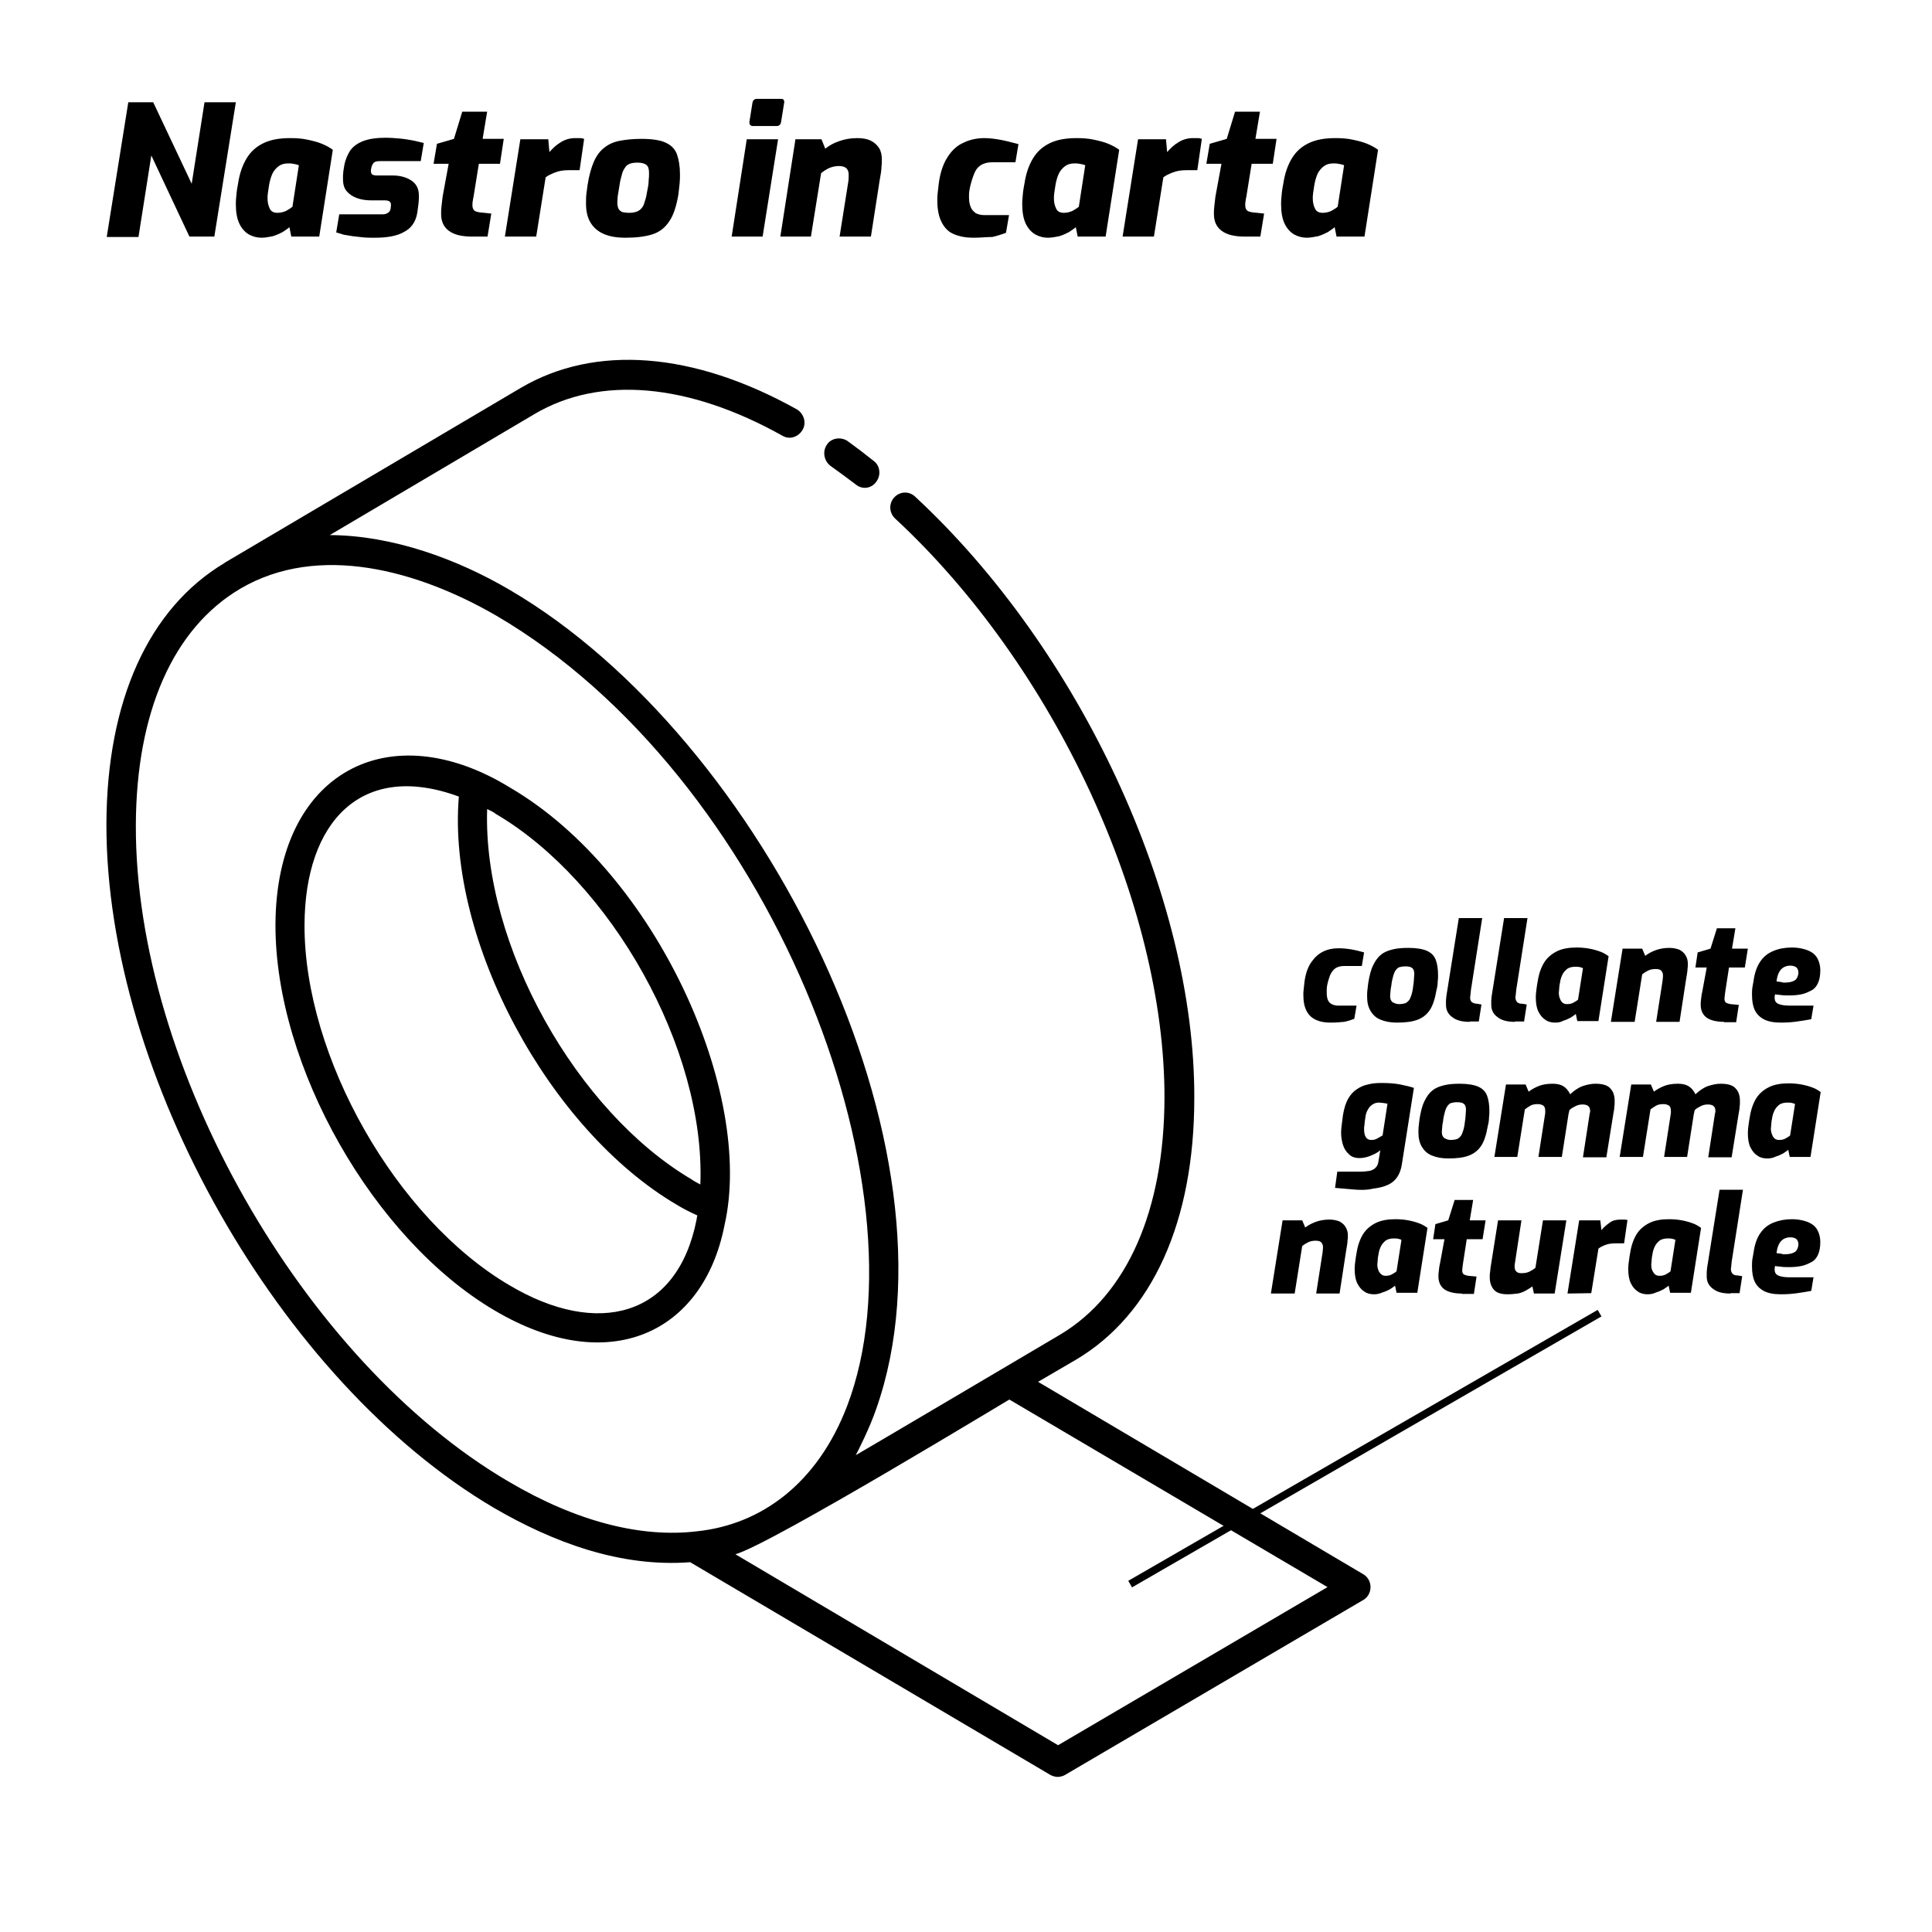 <?xml version="1.0" encoding="UTF-8"?> <svg xmlns="http://www.w3.org/2000/svg" xmlns:xlink="http://www.w3.org/1999/xlink" version="1.1" id="Layer_1" x="0px" y="0px" viewBox="0 0 512 512" style="enable-background:new 0 0 512 512;" xml:space="preserve"> <style type="text/css"> .st0{enable-background:new ;} .st1{fill:none;stroke:#000000;stroke-width:2;stroke-miterlimit:10;} </style> <g id="nastro"> <path d="M219.1,117.9c-1.2,1.8-0.7,4.2,0.9,5.5c2.4,1.7,4.4,3.2,6.8,5c1.7,1.4,4.1,1.1,5.4-0.7c1.3-1.7,1.1-4.2-0.6-5.5 c-2.5-2-4.6-3.6-7.1-5.4C222.7,115.7,220.2,116.1,219.1,117.9z"></path> <path d="M130.9,399.6c15.8,9.2,33.6,15.8,52,14.4l95.5,56.4c0.6,0.3,1.3,0.5,1.9,0.5s1.4-0.2,1.9-0.5l79.1-46.4 c1.2-0.7,1.9-2,1.9-3.4s-0.7-2.7-1.9-3.4l-86.2-51l10.1-5.9c20.2-12,31.3-36.6,31.3-69.3c0.2-53.4-30.3-118.9-74-159.4 c-1.6-1.5-4-1.4-5.5,0.2c-1.5,1.6-1.4,4.1,0.2,5.6c42.2,39.1,71.5,102.2,71.4,153.6c-0.1,29.8-9.9,52-27.5,62.6 c-0.7,0.4-58,34.3-54.3,32c0.4-0.7,3.7-7.2,5.4-12.2c24.2-68.7-29.8-177.6-97-217c-14.1-8.3-31.2-14.5-47.8-14.6l54.3-32.1 c17.3-10.2,40.7-8.2,65.7,5.8c1.9,1.1,4.2,0.3,5.3-1.6s0.3-4.3-1.5-5.4c-27.4-15.3-53.5-17.3-73.2-5.7l-78.4,46.3l-0.1,0.1 c-20.1,12-31.2,36.5-31.3,69.2C28.1,285.1,74.2,366.2,130.9,399.6z M267.5,370.9l84.3,49.7l-71.4,41.9l-85.5-50.6 C204.6,409.1,268.3,370.3,267.5,370.9z M63.7,156c20.8-12.2,47.2-4.8,67.9,7.2c72.2,42.3,115,151.4,92.9,209.4 c-7.9,20.6-22.8,31.4-39.7,33.2c-14.8,1.8-31.9-2.5-49.9-13.1c-54.6-31.9-99.1-110.1-98.9-174C36.1,188.7,45.9,166.5,63.7,156z"></path> <path d="M131.1,347.3c30.3,17.9,55.3,6,60.9-22.6c8-34.9-18-93.2-56.7-115.9C103.2,189,73.2,204.5,73,245 C72.9,282.6,99,328.4,131.1,347.3z M129.1,214.4c0.7,0.4,1.6,0.7,2.3,1.3c30.5,17.9,55.6,62.2,54.2,98.2c-0.7-0.4-1.6-0.8-2.4-1.4 C153,294.7,127.9,250.7,129.1,214.4z M121.6,211.1c-3.2,38.3,24,88.4,57.8,108.2c1.8,1.1,3.6,2,5.4,2.8c-0.1,0.3-0.1,0.6-0.2,1.1 c-5.1,26-26.4,31.2-49.6,17.4c-30-17.6-54.4-60.5-54.3-95.5C80.8,217.8,95.8,201.6,121.6,211.1z"></path> </g> <g class="st0"> <path d="M28.3,62.7L34,27.1h6.6l10.2,21.6l3.4-21.6h8.3l-5.7,35.6h-6.6L40.1,41.2l-3.4,21.6H28.3z"></path> <path d="M69.3,63c-1.2,0-2.3-0.3-3.4-0.9c-1-0.6-1.9-1.6-2.5-2.9c-0.6-1.3-0.9-3-0.9-5.1c0-1,0.1-2,0.2-3c0.1-1,0.3-1.9,0.4-2.5 c0.4-2.7,1.2-4.9,2.3-6.7c1.1-1.8,2.6-3.1,4.5-4c1.9-0.9,4.2-1.3,7-1.3c1.6,0,3.1,0.1,4.5,0.4c1.4,0.3,2.7,0.6,3.9,1.1 c1.2,0.5,2.1,1,2.9,1.6l-3.6,23h-7.4l-0.5-2.5c-0.4,0.4-1.1,0.8-1.8,1.3c-0.8,0.4-1.6,0.8-2.6,1.1C71.2,62.8,70.3,63,69.3,63z M73.5,56.4c0.9,0,1.6-0.2,2.3-0.5c0.7-0.4,1.2-0.7,1.7-1.1l1.7-11c-0.2-0.1-0.5-0.2-1-0.3s-1-0.2-1.7-0.2c-1.1,0-1.9,0.2-2.6,0.7 c-0.7,0.5-1.3,1.2-1.7,2c-0.4,0.9-0.7,1.9-0.9,3.1c-0.1,0.7-0.2,1.4-0.3,2c-0.1,0.6-0.1,1.1-0.1,1.5c0,1,0.2,1.9,0.6,2.7 C71.8,56,72.5,56.4,73.5,56.4z"></path> <path d="M99.4,63c-1.2,0-2.2,0-3.2-0.1c-1-0.1-1.9-0.2-2.7-0.3c-0.8-0.1-1.6-0.3-2.4-0.4c-0.7-0.2-1.4-0.4-2-0.6l0.8-4.8h11.4 c0.6,0,1.1-0.1,1.5-0.4c0.4-0.2,0.6-0.6,0.7-1l0.1-0.8c0-0.2,0-0.3,0-0.3s0-0.1,0-0.1c0-0.7-0.5-1.1-1.6-1.1h-3.6 c-1.4,0-2.7-0.2-3.8-0.6c-1.1-0.4-2-1-2.7-1.8c-0.7-0.8-1-1.9-1-3.1c0-0.4,0-0.7,0-1.1c0-0.4,0.1-0.8,0.1-1.2l0.3-1.8 c0.3-1.3,0.8-2.5,1.5-3.6c0.8-1.1,1.9-1.9,3.4-2.5c1.5-0.6,3.6-0.9,6.1-0.9c1.1,0,2.2,0.1,3.5,0.2c1.2,0.1,2.4,0.3,3.5,0.5 c1.1,0.2,2.1,0.5,3,0.7l-0.8,4.8h-10.8c-0.7,0-1.2,0.1-1.5,0.3c-0.3,0.2-0.5,0.6-0.7,1.1l-0.1,0.4c0,0.2-0.1,0.3-0.1,0.5 c0,0.1,0,0.3,0,0.4c0,0.3,0.1,0.6,0.3,0.8c0.2,0.2,0.7,0.3,1.3,0.3h4.1c2.1,0,3.8,0.5,5.1,1.4c1.3,0.9,1.9,2.2,1.9,3.8 c0,0.4,0,0.7,0,1.1c0,0.4-0.1,0.8-0.1,1.2l-0.3,2.3c-0.4,2.5-1.6,4.2-3.6,5.2C105.3,62.5,102.7,63,99.4,63z"></path> <path d="M125.1,62.7c-2.7,0-4.8-0.5-6.1-1.5c-1.4-1-2.1-2.5-2.1-4.5c0-0.5,0-1.2,0.1-2c0.1-0.8,0.2-1.6,0.3-2.6l1.6-8.7h-4l0.9-5.3 l4.5-1.3l2.2-7.2h6.6l-1.2,7.2h5.6l-1,6.6h-5.6l-1.4,8.7c-0.1,0.3-0.1,0.6-0.2,1.1c-0.1,0.4-0.1,0.8-0.1,1.2c0,0.7,0.2,1.1,0.5,1.4 c0.4,0.3,0.9,0.4,1.6,0.5l2.9,0.3l-1,6.1H125.1z"></path> <path d="M133.8,62.7l4.1-25.8h7.4l0.3,3.4c0.9-1,1.8-1.9,3-2.6c1.1-0.7,2.4-1.1,3.8-1.1c0.5,0,0.9,0,1.3,0c0.4,0,0.8,0.1,1.1,0.2 l-1.2,8.3c-0.4,0-0.9,0-1.4,0c-0.5,0-1,0-1.5,0c-1.4,0-2.6,0.2-3.6,0.6c-1,0.4-1.9,0.8-2.5,1.3l-2.5,15.7H133.8z"></path> <path d="M165.8,63c-2.3,0-4.2-0.3-5.8-1c-1.6-0.7-2.7-1.7-3.5-3s-1.2-3-1.2-5c0-1,0-1.8,0.1-2.6c0.1-0.8,0.2-1.6,0.3-2.3 c0.4-2.6,1-4.7,1.7-6.3c0.7-1.6,1.7-2.9,2.8-3.7c1.1-0.9,2.5-1.5,4.1-1.8s3.5-0.5,5.6-0.5c2.8,0,5,0.3,6.5,1c1.5,0.7,2.5,1.7,3,3.1 s0.8,3.2,0.8,5.3c0,0.8,0,1.6-0.1,2.5c-0.1,0.9-0.2,1.8-0.3,2.7c-0.5,3.1-1.3,5.6-2.4,7.2c-1.1,1.7-2.6,2.9-4.5,3.5 C171,62.7,168.6,63,165.8,63z M166.7,56.4c0.8,0,1.4-0.1,2-0.3c0.5-0.2,1-0.5,1.3-0.9c0.4-0.4,0.7-1.1,0.9-1.9 c0.3-0.8,0.5-1.9,0.7-3.1c0.2-0.9,0.3-1.7,0.3-2.4c0.1-0.7,0.1-1.4,0.1-2c0-1-0.2-1.7-0.7-2.1c-0.5-0.4-1.3-0.6-2.4-0.6 c-0.8,0-1.5,0.1-2,0.3c-0.5,0.2-1,0.5-1.3,1.1c-0.4,0.5-0.7,1.2-0.9,2.2c-0.3,0.9-0.5,2.1-0.7,3.5c-0.1,0.7-0.2,1.3-0.3,1.8 c0,0.5-0.1,1.1-0.1,1.6c0,0.7,0.1,1.3,0.3,1.7c0.2,0.4,0.6,0.7,1,0.9C165.4,56.3,166,56.4,166.7,56.4z"></path> <path d="M193.9,62.7l4-25.8h8.3l-4.1,25.8H193.9z M199.5,33.4c-0.3,0-0.5-0.1-0.7-0.3c-0.2-0.2-0.2-0.4-0.2-0.8l0.8-5 c0.1-0.7,0.5-1.1,1.2-1.1h6.4c0.4,0,0.6,0.1,0.7,0.3c0.1,0.2,0.2,0.5,0.1,0.8l-0.8,5c-0.1,0.7-0.5,1.1-1.2,1.1H199.5z"></path> <path d="M206.8,62.7l4-25.8h6.9l1,2.5c1-0.8,2.2-1.5,3.7-2c1.4-0.5,3-0.8,4.8-0.8c1.4,0,2.6,0.2,3.6,0.7c1,0.5,1.7,1.2,2.2,2 s0.7,1.9,0.7,3c0,0.6,0,1.2-0.1,2c0,0.7-0.2,2-0.5,3.6l-2.3,14.8h-8.3l2.3-14.5c0.1-0.5,0.1-1,0.1-1.3c0-0.3,0-0.5,0-0.7 c0-0.7-0.2-1.2-0.6-1.6c-0.4-0.4-1.1-0.6-2-0.6c-0.9,0-1.7,0.2-2.5,0.5c-0.8,0.4-1.5,0.8-2.2,1.4l-2.7,16.8H206.8z"></path> <path d="M258,63c-2,0-3.6-0.3-5.1-0.9s-2.5-1.6-3.3-3.1s-1.2-3.4-1.2-5.9c0-0.5,0-1.2,0.1-2c0.1-0.8,0.2-1.7,0.3-2.6 c0.4-2.9,1.2-5.2,2.4-7c1.1-1.7,2.5-3,4.2-3.7c1.6-0.8,3.5-1.2,5.5-1.2c1.4,0,2.9,0.2,4.5,0.5c1.5,0.3,3,0.7,4.5,1.1l-0.8,4.8h-6.2 c-1.2,0-2.3,0.3-3,0.8c-0.8,0.5-1.4,1.3-1.8,2.4c-0.4,1-0.8,2.3-1.1,3.7c-0.1,0.6-0.2,1.2-0.2,1.6c0,0.4,0,0.7,0,0.9 c0,1.1,0.2,1.9,0.5,2.6c0.3,0.7,0.8,1.1,1.3,1.5c0.6,0.3,1.3,0.5,2.2,0.5h6.6l-0.8,4.7c-1.1,0.4-2.3,0.8-3.6,1.1 C261.5,62.8,259.9,63,258,63z"></path> <path d="M277.7,63c-1.2,0-2.3-0.3-3.4-0.9c-1-0.6-1.9-1.6-2.5-2.9c-0.6-1.3-0.9-3-0.9-5.1c0-1,0.1-2,0.2-3c0.1-1,0.3-1.9,0.4-2.5 c0.4-2.7,1.2-4.9,2.3-6.7c1.1-1.8,2.6-3.1,4.5-4c1.9-0.9,4.2-1.3,7-1.3c1.6,0,3.1,0.1,4.5,0.4c1.4,0.3,2.7,0.6,3.9,1.1 c1.2,0.5,2.1,1,2.9,1.6l-3.6,23h-7.4l-0.5-2.5c-0.4,0.4-1.1,0.8-1.8,1.3c-0.8,0.4-1.6,0.8-2.6,1.1C279.7,62.8,278.7,63,277.7,63z M281.9,56.4c0.9,0,1.6-0.2,2.3-0.5c0.7-0.4,1.2-0.7,1.7-1.1l1.7-11c-0.2-0.1-0.5-0.2-1-0.3c-0.5-0.1-1-0.2-1.7-0.2 c-1.1,0-1.9,0.2-2.6,0.7c-0.7,0.5-1.3,1.2-1.7,2c-0.4,0.9-0.7,1.9-0.9,3.1c-0.1,0.7-0.2,1.4-0.3,2c-0.1,0.6-0.1,1.1-0.1,1.5 c0,1,0.2,1.9,0.6,2.7C280.2,56,280.9,56.4,281.9,56.4z"></path> <path d="M297.5,62.7l4.1-25.8h7.4l0.3,3.4c0.9-1,1.8-1.9,3-2.6c1.1-0.7,2.4-1.1,3.8-1.1c0.5,0,0.9,0,1.3,0c0.4,0,0.8,0.1,1.1,0.2 l-1.2,8.3c-0.4,0-0.9,0-1.4,0c-0.5,0-1,0-1.5,0c-1.4,0-2.6,0.2-3.6,0.6c-1,0.4-1.9,0.8-2.5,1.3l-2.5,15.7H297.5z"></path> <path d="M329.9,62.7c-2.7,0-4.8-0.5-6.1-1.5c-1.4-1-2.1-2.5-2.1-4.5c0-0.5,0-1.2,0.1-2c0.1-0.8,0.2-1.6,0.3-2.6l1.6-8.7h-4l0.9-5.3 l4.5-1.3l2.2-7.2h6.6l-1.2,7.2h5.6l-1,6.6h-5.6l-1.4,8.7c-0.1,0.3-0.1,0.6-0.2,1.1S330,54,330,54.4c0,0.7,0.2,1.1,0.5,1.4 c0.4,0.3,0.9,0.4,1.6,0.5l2.9,0.3l-1,6.1H329.9z"></path> <path d="M346.3,63c-1.2,0-2.3-0.3-3.4-0.9c-1-0.6-1.9-1.6-2.5-2.9c-0.6-1.3-0.9-3-0.9-5.1c0-1,0.1-2,0.2-3c0.1-1,0.3-1.9,0.4-2.5 c0.4-2.7,1.2-4.9,2.3-6.7c1.1-1.8,2.6-3.1,4.5-4c1.9-0.9,4.2-1.3,7-1.3c1.6,0,3.1,0.1,4.5,0.4c1.4,0.3,2.7,0.6,3.9,1.1 c1.2,0.5,2.1,1,2.9,1.6l-3.6,23h-7.4l-0.5-2.5c-0.4,0.4-1.1,0.8-1.8,1.3c-0.8,0.4-1.6,0.8-2.6,1.1C348.2,62.8,347.2,63,346.3,63z M350.5,56.4c0.9,0,1.6-0.2,2.3-0.5c0.7-0.4,1.2-0.7,1.7-1.1l1.7-11c-0.2-0.1-0.5-0.2-1-0.3c-0.5-0.1-1-0.2-1.7-0.2 c-1.1,0-1.9,0.2-2.6,0.7c-0.7,0.5-1.3,1.2-1.7,2c-0.4,0.9-0.7,1.9-0.9,3.1c-0.1,0.7-0.2,1.4-0.3,2c-0.1,0.6-0.1,1.1-0.1,1.5 c0,1,0.2,1.9,0.6,2.7C348.8,56,349.5,56.4,350.5,56.4z"></path> </g> <g> <g> <path d="M352.6,271c-1.5,0-2.7-0.2-3.8-0.7c-1.1-0.5-1.9-1.2-2.5-2.3c-0.6-1.1-0.9-2.5-0.9-4.4c0-0.4,0-0.9,0.1-1.5 s0.1-1.3,0.2-1.9c0.3-2.2,0.9-3.9,1.8-5.2s1.9-2.2,3.1-2.8s2.6-0.9,4.1-0.9c1.1,0,2.2,0.1,3.4,0.3c1.2,0.2,2.3,0.5,3.4,0.8 l-0.6,3.6h-4.7c-0.9,0-1.7,0.2-2.3,0.6c-0.6,0.4-1,1-1.4,1.8c-0.3,0.8-0.6,1.7-0.8,2.8c-0.1,0.5-0.1,0.9-0.1,1.2 c0,0.3,0,0.5,0,0.7c0,0.8,0.1,1.4,0.3,1.9c0.2,0.5,0.6,0.9,1,1.1s1,0.4,1.6,0.4h5l-0.6,3.5c-0.8,0.3-1.7,0.6-2.7,0.8 C355.2,270.9,354,271,352.6,271z"></path> <path d="M370.2,271c-1.8,0-3.2-0.3-4.4-0.8c-1.2-0.5-2-1.3-2.6-2.3s-0.9-2.3-0.9-3.7c0-0.7,0-1.4,0.1-2s0.1-1.2,0.2-1.7 c0.3-1.9,0.7-3.5,1.3-4.7c0.6-1.2,1.2-2.1,2.1-2.8c0.8-0.7,1.9-1.1,3.1-1.4s2.6-0.4,4.2-0.4c2.1,0,3.8,0.3,4.9,0.8 s1.9,1.3,2.3,2.4c0.4,1.1,0.6,2.4,0.6,4c0,0.6,0,1.2-0.1,1.8c0,0.7-0.1,1.4-0.3,2.1c-0.4,2.4-1,4.2-1.8,5.4 c-0.9,1.3-2,2.1-3.4,2.6C374.1,270.8,372.3,271,370.2,271z M370.8,266.1c0.6,0,1.1-0.1,1.5-0.2s0.7-0.4,1-0.7s0.5-0.8,0.7-1.4 s0.4-1.4,0.5-2.4c0.1-0.7,0.2-1.3,0.2-1.8s0.1-1,0.1-1.5c0-0.8-0.2-1.3-0.6-1.6s-1-0.4-1.8-0.4c-0.6,0-1.1,0.1-1.5,0.2 s-0.7,0.4-1,0.8s-0.5,0.9-0.7,1.6s-0.4,1.6-0.5,2.6c-0.1,0.5-0.2,1-0.2,1.4s-0.1,0.8-0.1,1.2c0,0.6,0.1,1,0.3,1.3 c0.2,0.3,0.4,0.5,0.8,0.6C369.9,266,370.3,266.1,370.8,266.1z"></path> <path d="M389.5,270.8c-2.1,0-3.6-0.4-4.7-1.3c-1.1-0.8-1.6-1.9-1.6-3.2c0-0.4,0-0.8,0-1.2c0-0.4,0.1-0.7,0.1-1.1l3.3-20.7h6.2 l-2.9,18.5c0,0.1-0.1,0.4-0.1,0.7c0,0.3-0.1,0.7-0.1,1s-0.1,0.6-0.1,0.8c0,0.6,0.1,1,0.5,1.3c0.3,0.2,0.7,0.4,1.3,0.4l1.2,0.2 l-0.7,4.5h-2.4L389.5,270.8L389.5,270.8z"></path> <path d="M401.5,270.8c-2.1,0-3.6-0.4-4.7-1.3c-1.1-0.8-1.6-1.9-1.6-3.2c0-0.4,0-0.8,0-1.2c0-0.4,0.1-0.7,0.1-1.1l3.3-20.7h6.2 l-2.9,18.5c0,0.1-0.1,0.4-0.1,0.7c0,0.3-0.1,0.7-0.1,1s-0.1,0.6-0.1,0.8c0,0.6,0.2,1,0.5,1.3s0.7,0.4,1.3,0.4l1.2,0.2l-0.7,4.5 h-2.4L401.5,270.8L401.5,270.8z"></path> <path d="M412.1,271c-0.9,0-1.8-0.2-2.5-0.7c-0.8-0.5-1.4-1.2-1.9-2.2s-0.7-2.3-0.7-3.9c0-0.7,0.1-1.5,0.2-2.2 c0.1-0.8,0.2-1.4,0.3-1.9c0.3-2,0.9-3.7,1.7-5c0.8-1.3,2-2.3,3.4-3s3.2-1,5.2-1c1.2,0,2.3,0.1,3.4,0.3s2.1,0.5,2.9,0.8 c0.9,0.3,1.6,0.8,2.2,1.2l-2.7,17.2H418l-0.4-1.9c-0.3,0.3-0.8,0.6-1.4,1c-0.6,0.3-1.2,0.6-1.9,0.8 C413.6,270.9,412.9,271,412.1,271z M415.3,266.1c0.6,0,1.2-0.1,1.7-0.4s0.9-0.5,1.2-0.8l1.3-8.3c-0.1-0.1-0.4-0.2-0.8-0.3 c-0.4-0.1-0.8-0.1-1.3-0.1c-0.8,0-1.5,0.2-2,0.5c-0.5,0.4-1,0.9-1.3,1.5s-0.6,1.4-0.7,2.3c-0.1,0.5-0.2,1-0.2,1.5 s-0.1,0.8-0.1,1.1c0,0.8,0.2,1.4,0.5,2C414,265.8,414.5,266.1,415.3,266.1z"></path> <path d="M426.9,270.8l3.1-19.4h5.2l0.8,1.9c0.8-0.6,1.7-1.1,2.8-1.5c1.1-0.4,2.3-0.6,3.6-0.6c1.1,0,1.9,0.2,2.7,0.5 c0.7,0.4,1.3,0.9,1.6,1.5c0.4,0.6,0.6,1.4,0.6,2.2c0,0.4,0,0.9-0.1,1.5c0,0.6-0.2,1.5-0.4,2.8l-1.7,11.1h-6.2l1.7-10.9 c0-0.4,0.1-0.7,0.1-1c0-0.2,0-0.4,0-0.5c0-0.5-0.2-0.9-0.5-1.2c-0.3-0.3-0.8-0.4-1.5-0.4c-0.6,0-1.3,0.1-1.9,0.4s-1.1,0.6-1.6,1 l-2,12.6L426.9,270.8L426.9,270.8z"></path> <path d="M456.9,270.8c-2,0-3.6-0.4-4.6-1.1s-1.6-1.9-1.6-3.4c0-0.4,0-0.9,0.1-1.5s0.1-1.2,0.3-1.9l1.2-6.5h-3l0.6-4l3.4-1l1.7-5.4 h4.9l-0.9,5.4h4.2l-0.8,5h-4.2l-1,6.5c0,0.2-0.1,0.5-0.1,0.8s-0.1,0.6-0.1,0.9c0,0.5,0.1,0.9,0.4,1.1s0.7,0.3,1.2,0.4l2.2,0.2 l-0.7,4.6h-3.2V270.8z"></path> <path d="M471.9,271c-1.9,0-3.4-0.3-4.5-0.9s-1.9-1.4-2.4-2.5s-0.7-2.4-0.7-4c0-0.6,0-1.3,0.1-1.9s0.2-1.2,0.3-1.7 c0.3-2.2,0.9-3.9,1.8-5.2s2-2.2,3.5-2.8c1.4-0.6,3.1-0.9,4.9-0.9c0.9,0,1.8,0.1,2.7,0.3c0.9,0.2,1.7,0.5,2.4,0.9 c0.7,0.4,1.3,1,1.7,1.8c0.4,0.8,0.7,1.8,0.7,3c0,1.4-0.2,2.5-0.6,3.4s-1,1.6-1.8,2s-1.6,0.8-2.6,1s-2,0.3-3.2,0.3 c-0.8,0-1.5,0-2.2-0.1s-1.2-0.1-1.6-0.2c0,0.1,0,0.3-0.1,0.5c0,0.2,0,0.4,0,0.5c0,0.7,0.3,1.2,0.9,1.5s1.6,0.5,3.1,0.5h6.3 l-0.6,3.6c-1,0.2-2.3,0.4-3.7,0.6C475,270.9,473.5,271,471.9,271z M472.7,260.4c1,0,1.8-0.1,2.3-0.3c0.6-0.2,1-0.5,1.2-0.9 s0.4-0.9,0.4-1.4c0-0.6-0.2-1.1-0.5-1.4c-0.4-0.3-0.9-0.5-1.7-0.5c-0.7,0-1.3,0.2-1.8,0.5s-0.9,0.8-1.2,1.4 c-0.3,0.6-0.5,1.4-0.6,2.3c0.3,0,0.6,0.1,0.9,0.1S472.4,260.4,472.7,260.4z"></path> <path d="M358.4,315.2l-4.6-0.4l0.6-4.3h6.2c0.9,0,1.6-0.1,2.3-0.2c0.6-0.1,1.2-0.4,1.6-0.8s0.7-0.9,0.8-1.7l0.5-3 c-0.4,0.4-0.9,0.7-1.5,1s-1.3,0.6-2,0.8c-0.7,0.2-1.4,0.3-2,0.3c-1.2,0-2.1-0.3-2.8-1c-0.7-0.6-1.3-1.5-1.6-2.5 c-0.3-1-0.5-2.1-0.5-3.3c0-0.6,0.1-1.4,0.2-2.2s0.2-1.6,0.3-2.4c0.3-1.7,0.7-3.1,1.3-4.2c0.6-1.1,1.4-2,2.3-2.6s1.9-1.1,3-1.3 c1.1-0.3,2.3-0.4,3.5-0.4c1.9,0,3.6,0.1,5.1,0.4s2.7,0.6,3.6,0.9l-3.2,20.3c-0.2,1.3-0.6,2.4-1.2,3.3s-1.4,1.6-2.5,2.1 s-2.3,0.8-3.9,1C362.2,315.4,360.4,315.4,358.4,315.2z M363.4,302.1c0.6,0,1.1-0.1,1.6-0.4s0.9-0.5,1.4-0.8l1.3-8.4 c-0.3-0.1-0.7-0.1-1.1-0.2c-0.4,0-0.7-0.1-1.1-0.1c-0.6,0-1.1,0.1-1.6,0.4s-1,0.7-1.3,1.3c-0.4,0.6-0.7,1.4-0.8,2.5 c-0.1,0.7-0.2,1.3-0.2,1.7c-0.1,0.4-0.1,0.7-0.1,1.2c0,1,0.2,1.7,0.5,2.1C362.2,301.8,362.7,302.1,363.4,302.1z"></path> <path d="M383.8,307c-1.8,0-3.2-0.3-4.4-0.8c-1.2-0.5-2-1.3-2.6-2.3s-0.9-2.3-0.9-3.7c0-0.7,0-1.4,0.1-2s0.1-1.2,0.2-1.7 c0.3-1.9,0.7-3.5,1.3-4.7c0.6-1.2,1.2-2.1,2.1-2.8c0.8-0.7,1.9-1.1,3.1-1.4s2.6-0.4,4.2-0.4c2.1,0,3.8,0.3,4.9,0.8 s1.9,1.3,2.3,2.4s0.6,2.4,0.6,4c0,0.6,0,1.2-0.1,1.8c0,0.7-0.1,1.4-0.3,2.1c-0.4,2.4-1,4.2-1.8,5.4c-0.9,1.3-2,2.1-3.4,2.6 C387.7,306.8,386,307,383.8,307z M384.5,302.1c0.6,0,1.1-0.1,1.5-0.2s0.7-0.4,1-0.7s0.5-0.8,0.7-1.4s0.4-1.4,0.5-2.4 c0.1-0.7,0.2-1.3,0.2-1.8s0.1-1,0.1-1.5c0-0.8-0.2-1.3-0.6-1.6s-1-0.4-1.8-0.4c-0.6,0-1.1,0.1-1.5,0.2s-0.7,0.4-1,0.8 s-0.5,0.9-0.7,1.6s-0.4,1.6-0.5,2.6c-0.1,0.5-0.2,1-0.2,1.4s-0.1,0.8-0.1,1.2c0,0.6,0.1,1,0.3,1.3c0.2,0.3,0.4,0.5,0.8,0.6 C383.5,302,384,302.1,384.5,302.1z"></path> <path d="M396,306.8l3.1-19.4h5.2l0.8,1.9c0.8-0.6,1.7-1.1,2.7-1.5s2.2-0.6,3.7-0.6c1.1,0,2,0.2,2.7,0.6s1.4,1.1,1.9,2.2 c1.1-1,2.2-1.8,3.4-2.2c1.2-0.4,2.3-0.6,3.3-0.6c1.9,0,3.3,0.4,4,1.3c0.8,0.8,1.1,2,1.1,3.3c0,0.6,0,1.1-0.1,1.6 c0,0.5-0.1,1-0.2,1.5l-1.9,11.8h-6.2l1.8-11.7c0-0.1,0.1-0.2,0.1-0.3s0-0.2,0-0.3c0-1.2-0.7-1.7-2-1.7c-0.6,0-1.2,0.1-1.8,0.4 c-0.6,0.3-1.2,0.6-1.7,1.1c0,0.1,0,0.3-0.1,0.4c0,0.2,0,0.3-0.1,0.5l-1.8,11.5h-6.2l1.8-11.6c0-0.2,0-0.3,0-0.4s0-0.2,0-0.3 c0-0.6-0.2-1.1-0.5-1.3s-0.8-0.4-1.4-0.4c-0.8,0-1.5,0.1-2,0.4s-1,0.6-1.5,1l-2,12.6H396V306.8z"></path> <path d="M429.2,306.8l3.1-19.4h5.2l0.8,1.9c0.8-0.6,1.7-1.1,2.7-1.5s2.2-0.6,3.7-0.6c1.1,0,2,0.2,2.7,0.6s1.4,1.1,1.9,2.2 c1.1-1,2.2-1.8,3.4-2.2c1.2-0.4,2.3-0.6,3.3-0.6c1.9,0,3.3,0.4,4,1.3c0.8,0.8,1.1,2,1.1,3.3c0,0.6,0,1.1-0.1,1.6 c0,0.5-0.1,1-0.2,1.5l-1.9,11.8h-6.2l1.8-11.7c0-0.1,0.1-0.2,0.1-0.3s0-0.2,0-0.3c0-1.2-0.7-1.7-2-1.7c-0.6,0-1.2,0.1-1.8,0.4 c-0.6,0.3-1.2,0.6-1.7,1.1c0,0.1,0,0.3-0.1,0.4c0,0.2,0,0.3-0.1,0.5l-1.8,11.5H441l1.8-11.6c0-0.2,0-0.3,0-0.4s0-0.2,0-0.3 c0-0.6-0.2-1.1-0.5-1.3s-0.8-0.4-1.4-0.4c-0.8,0-1.5,0.1-2,0.4s-1,0.6-1.5,1l-2,12.6h-6.2L429.2,306.8L429.2,306.8z"></path> <path d="M468.3,307c-0.9,0-1.8-0.2-2.5-0.7c-0.8-0.5-1.4-1.2-1.9-2.2s-0.7-2.3-0.7-3.9c0-0.7,0.1-1.5,0.2-2.2 c0.1-0.8,0.2-1.4,0.3-1.9c0.3-2,0.9-3.7,1.7-5c0.8-1.3,2-2.3,3.4-3s3.2-1,5.2-1c1.2,0,2.3,0.1,3.4,0.3c1.1,0.2,2.1,0.5,2.9,0.8 c0.9,0.3,1.6,0.8,2.2,1.2l-2.7,17.2h-5.5l-0.4-1.9c-0.3,0.3-0.8,0.6-1.4,1c-0.6,0.3-1.2,0.6-1.9,0.8 C469.8,306.9,469.1,307,468.3,307z M471.5,302.1c0.6,0,1.2-0.1,1.7-0.4s0.9-0.5,1.2-0.8l1.3-8.3c-0.1-0.1-0.4-0.2-0.8-0.3 c-0.4-0.1-0.8-0.1-1.3-0.1c-0.8,0-1.5,0.2-2,0.5c-0.5,0.4-1,0.9-1.3,1.5s-0.6,1.4-0.7,2.3c-0.1,0.5-0.2,1-0.2,1.5 s-0.1,0.8-0.1,1.1c0,0.8,0.2,1.4,0.5,2C470.2,301.8,470.7,302.1,471.5,302.1z"></path> <path d="M336.8,342.8l3.1-19.4h5.2l0.8,1.9c0.8-0.6,1.7-1.1,2.8-1.5s2.3-0.6,3.6-0.6c1.1,0,1.9,0.2,2.7,0.5 c0.7,0.4,1.3,0.9,1.6,1.5c0.4,0.6,0.6,1.4,0.6,2.2c0,0.4,0,0.9-0.1,1.5c0,0.6-0.2,1.5-0.4,2.8l-1.7,11.1h-6.2l1.7-10.9 c0-0.4,0.1-0.7,0.1-1c0-0.2,0-0.4,0-0.5c0-0.5-0.2-0.9-0.5-1.2c-0.3-0.3-0.8-0.4-1.5-0.4c-0.6,0-1.3,0.1-1.9,0.4s-1.1,0.6-1.6,1 l-2,12.6H336.8z"></path> <path d="M364.1,343c-0.9,0-1.8-0.2-2.5-0.7c-0.8-0.5-1.4-1.2-1.9-2.2s-0.7-2.3-0.7-3.9c0-0.7,0.1-1.5,0.2-2.2 c0.1-0.8,0.2-1.4,0.3-1.9c0.3-2,0.9-3.7,1.7-5c0.8-1.3,2-2.3,3.4-3s3.2-1,5.2-1c1.2,0,2.3,0.1,3.4,0.3c1.1,0.2,2.1,0.5,2.9,0.8 c0.9,0.3,1.6,0.8,2.2,1.2l-2.7,17.2h-5.5l-0.4-1.9c-0.3,0.3-0.8,0.6-1.4,1c-0.6,0.3-1.2,0.6-1.9,0.8 C365.5,342.9,364.8,343,364.1,343z M367.2,338.1c0.6,0,1.2-0.1,1.7-0.4s0.9-0.5,1.2-0.8l1.3-8.3c-0.1-0.1-0.4-0.2-0.8-0.3 c-0.4-0.1-0.8-0.1-1.3-0.1c-0.8,0-1.5,0.2-2,0.5c-0.5,0.4-1,0.9-1.3,1.5s-0.6,1.4-0.7,2.3c-0.1,0.5-0.2,1-0.2,1.5 s-0.1,0.8-0.1,1.1c0,0.8,0.2,1.4,0.5,2C366,337.8,366.5,338.1,367.2,338.1z"></path> <path d="M387.4,342.8c-2,0-3.6-0.4-4.6-1.1s-1.6-1.9-1.6-3.4c0-0.4,0-0.9,0.1-1.5s0.1-1.2,0.3-1.9l1.2-6.5h-3l0.6-4l3.4-1l1.7-5.4 h4.9l-0.9,5.4h4.2l-0.8,5h-4.2l-1,6.5c0,0.2-0.1,0.5-0.1,0.8s-0.1,0.6-0.1,0.9c0,0.5,0.1,0.9,0.4,1.1s0.7,0.3,1.2,0.4l2.2,0.2 l-0.7,4.6h-3.2V342.8z"></path> <path d="M399.5,343c-1.7,0-2.9-0.4-3.6-1.2c-0.7-0.8-1.1-1.9-1.1-3.3c0-0.5,0-1,0.1-1.4c0-0.4,0.1-0.7,0.1-1.1l2-12.6h6.2 l-1.8,11.8c0,0.1,0,0.2,0,0.3c0,0.1,0,0.2,0,0.3c0,0.6,0.2,1,0.6,1.3s0.8,0.3,1.3,0.3c0.7,0,1.4-0.1,2-0.4s1.1-0.6,1.6-1l2-12.6 h6.2l-3.1,19.4h-5.5l-0.4-1.9c-0.6,0.5-1.3,0.8-1.9,1.2c-0.6,0.3-1.3,0.6-2,0.7C401.3,342.9,400.5,343,399.5,343z"></path> <path d="M415.4,342.8l3.1-19.4h5.6l0.3,2.6c0.6-0.8,1.4-1.4,2.2-2s1.8-0.8,2.9-0.8c0.4,0,0.7,0,1,0s0.6,0.1,0.8,0.1l-0.9,6.2 c-0.3,0-0.7,0-1.1,0s-0.7,0-1.1,0c-1,0-1.9,0.1-2.7,0.4c-0.8,0.3-1.4,0.6-1.9,1l-1.9,11.8L415.4,342.8L415.4,342.8z"></path> <path d="M436.6,343c-0.9,0-1.8-0.2-2.5-0.7c-0.8-0.5-1.4-1.2-1.9-2.2s-0.7-2.3-0.7-3.9c0-0.7,0.1-1.5,0.2-2.2 c0.1-0.8,0.2-1.4,0.3-1.9c0.3-2,0.9-3.7,1.7-5c0.8-1.3,2-2.3,3.4-3s3.2-1,5.2-1c1.2,0,2.3,0.1,3.4,0.3s2.1,0.5,2.9,0.8 c0.9,0.3,1.6,0.8,2.2,1.2l-2.7,17.2h-5.5l-0.4-1.9c-0.3,0.3-0.8,0.6-1.4,1c-0.6,0.3-1.2,0.6-1.9,0.8 C438.1,342.9,437.3,343,436.6,343z M439.8,338.1c0.6,0,1.2-0.1,1.7-0.4s0.9-0.5,1.2-0.8l1.3-8.3c-0.1-0.1-0.4-0.2-0.8-0.3 c-0.4-0.1-0.8-0.1-1.3-0.1c-0.8,0-1.5,0.2-2,0.5c-0.5,0.4-1,0.9-1.3,1.5s-0.6,1.4-0.7,2.3c-0.1,0.5-0.2,1-0.2,1.5 s-0.1,0.8-0.1,1.1c0,0.8,0.1,1.4,0.5,2C438.5,337.8,439,338.1,439.8,338.1z"></path> <path d="M458.6,342.8c-2.1,0-3.6-0.4-4.7-1.3c-1.1-0.8-1.6-1.9-1.6-3.2c0-0.4,0-0.8,0-1.2c0-0.4,0.1-0.7,0.1-1.1l3.3-20.7h6.2 l-2.9,18.5c0,0.1-0.1,0.4-0.1,0.7c0,0.3-0.1,0.7-0.1,1s-0.1,0.6-0.1,0.8c0,0.6,0.2,1,0.5,1.3s0.7,0.4,1.3,0.4l1.2,0.2l-0.7,4.5 h-2.4L458.6,342.8L458.6,342.8z"></path> <path d="M471.9,343c-1.9,0-3.4-0.3-4.5-0.9s-1.9-1.4-2.4-2.5s-0.7-2.4-0.7-4c0-0.6,0-1.3,0.1-1.9s0.2-1.2,0.3-1.7 c0.3-2.2,0.9-3.9,1.8-5.2s2-2.2,3.5-2.8s3.1-0.9,4.9-0.9c0.9,0,1.8,0.1,2.7,0.3c0.9,0.2,1.7,0.5,2.4,0.9c0.7,0.4,1.3,1,1.7,1.8 c0.4,0.8,0.7,1.8,0.7,3c0,1.4-0.2,2.5-0.6,3.4s-1,1.6-1.8,2s-1.6,0.8-2.6,1s-2,0.3-3.2,0.3c-0.8,0-1.5,0-2.2-0.1s-1.2-0.1-1.6-0.2 c0,0.1,0,0.3-0.1,0.5c0,0.2,0,0.4,0,0.5c0,0.7,0.3,1.2,0.9,1.5s1.6,0.5,3.1,0.5h6.3l-0.6,3.6c-1,0.2-2.3,0.4-3.7,0.6 C475,342.9,473.5,343,471.9,343z M472.7,332.4c1,0,1.8-0.1,2.3-0.3c0.6-0.2,1-0.5,1.2-0.9s0.4-0.9,0.4-1.4c0-0.6-0.2-1.1-0.5-1.4 s-0.9-0.5-1.7-0.5c-0.7,0-1.3,0.2-1.8,0.5s-0.9,0.8-1.2,1.4c-0.3,0.6-0.5,1.4-0.6,2.3c0.3,0,0.6,0.1,0.9,0.1 S472.4,332.4,472.7,332.4z"></path> </g> </g> <line class="st1" x1="423.9" y1="348" x2="299.5" y2="419.8"></line> </svg> 
